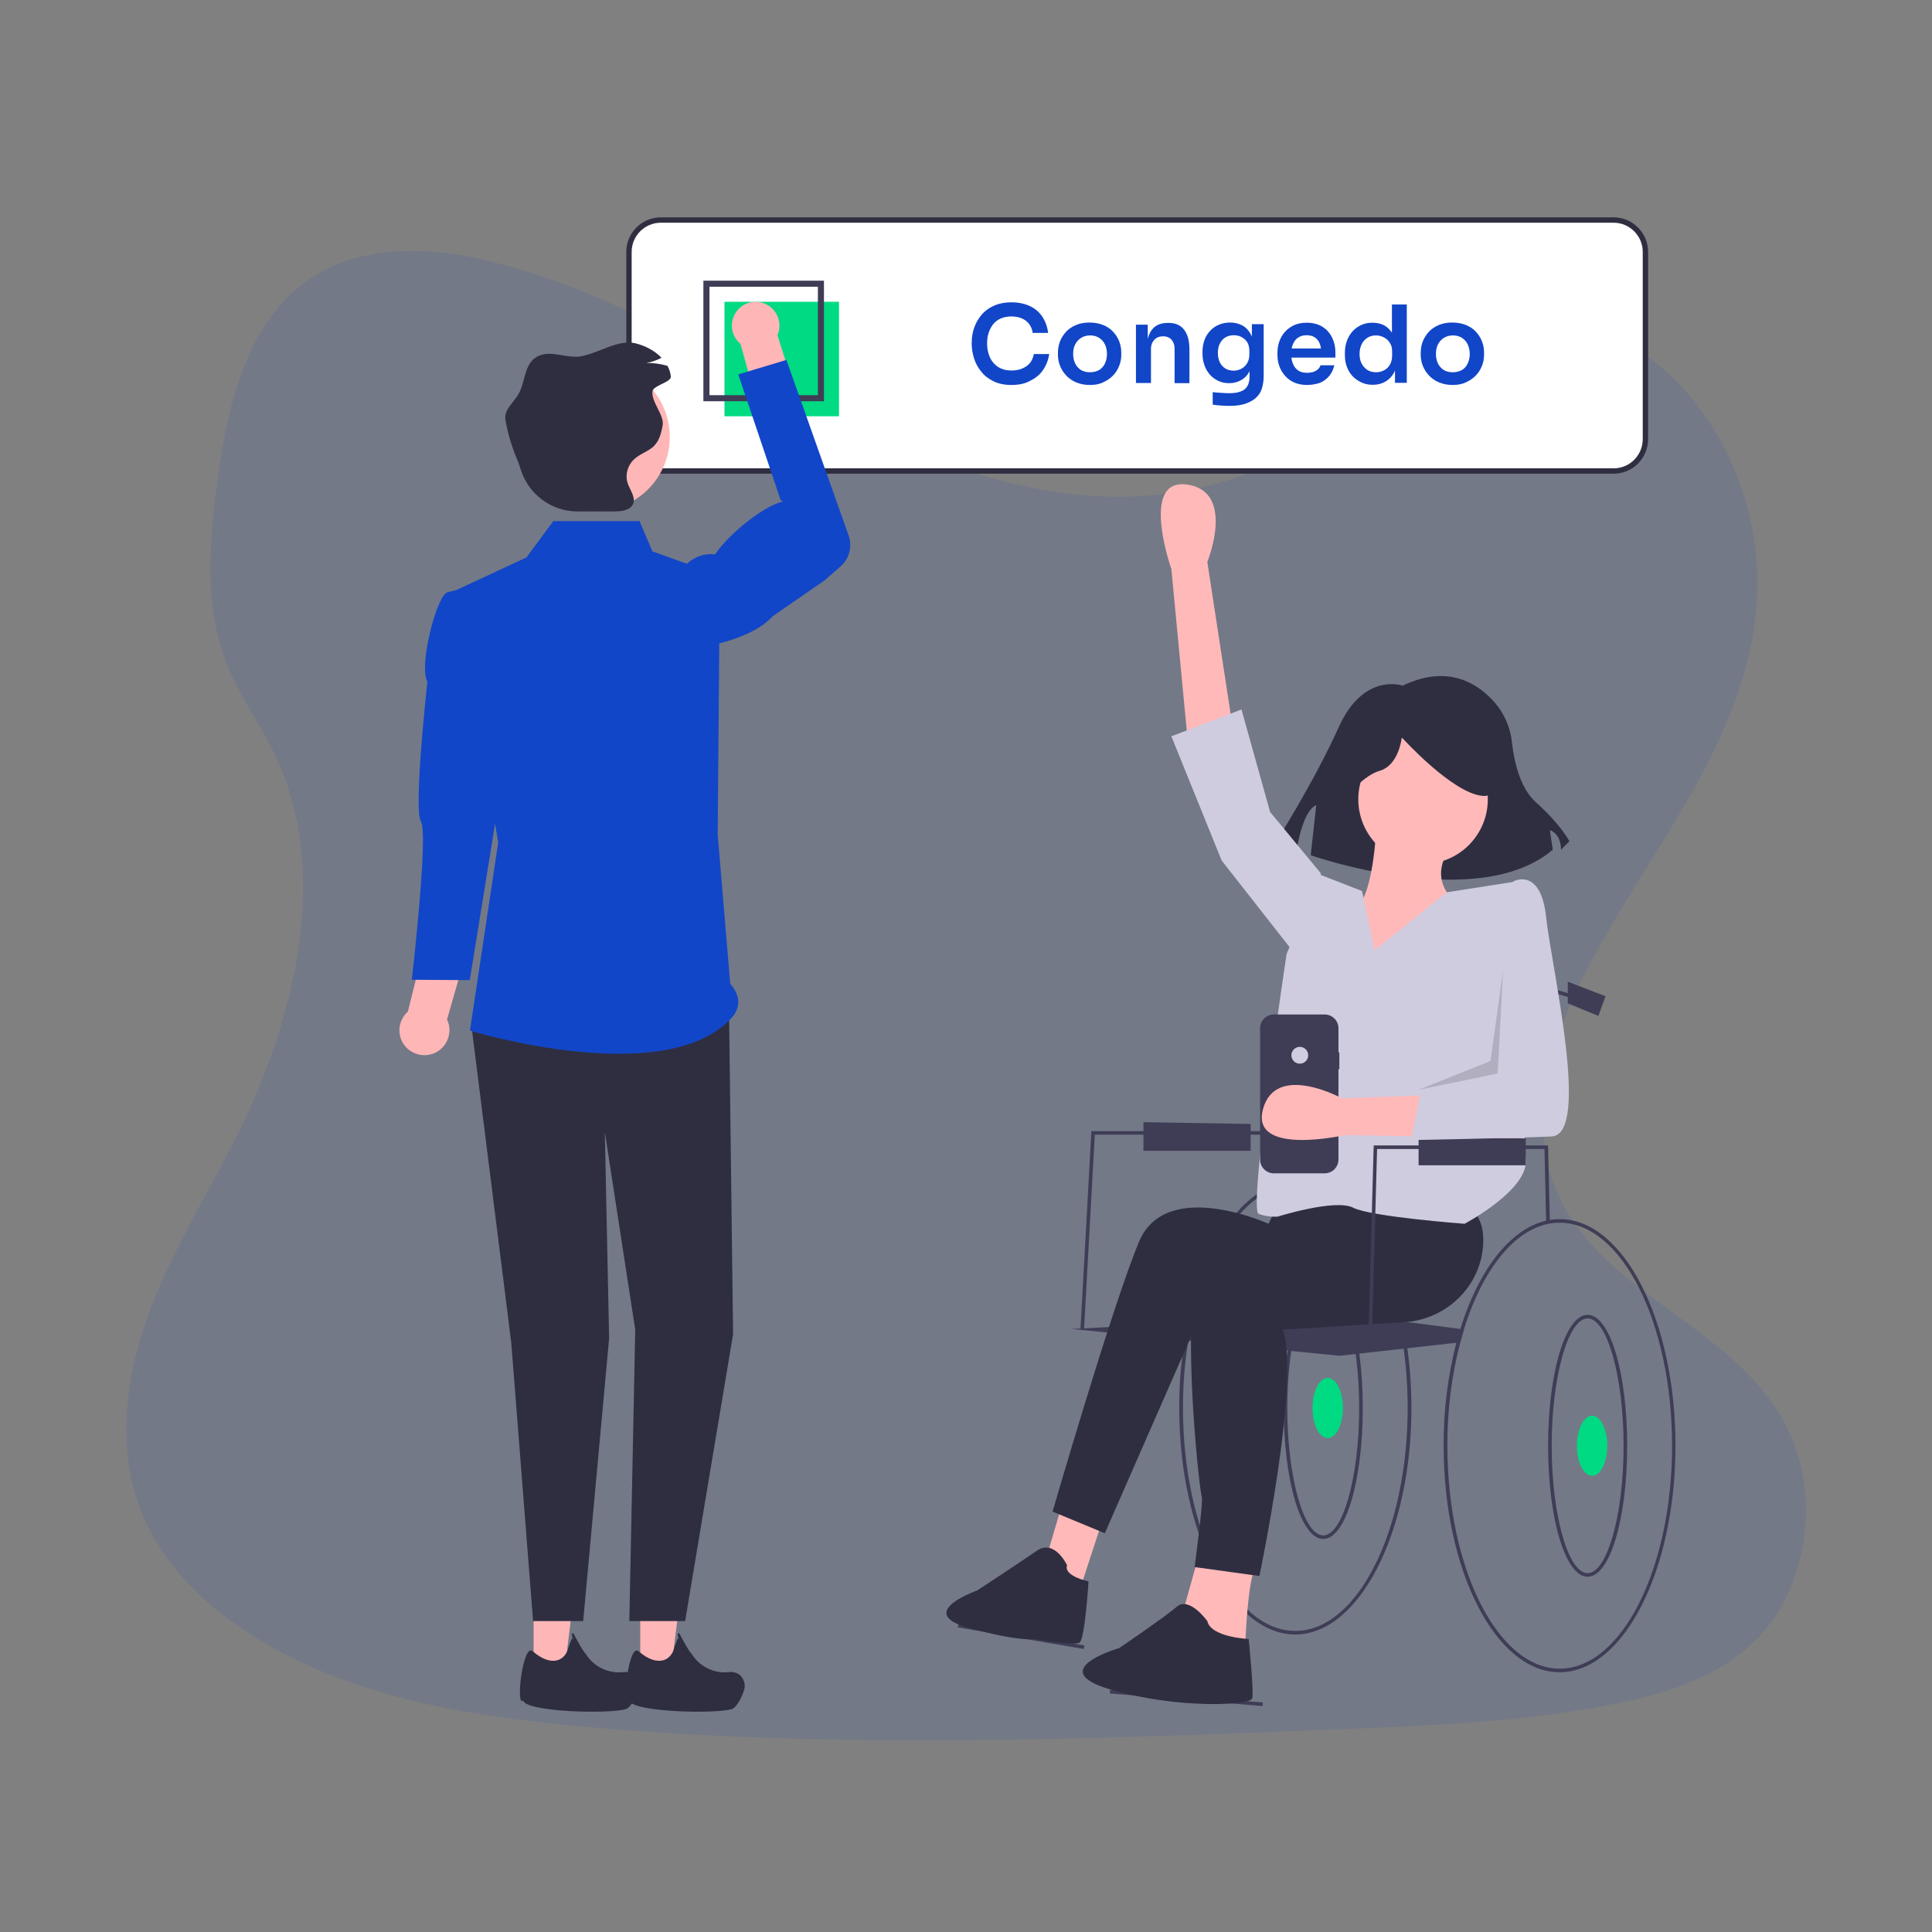 <?xml version="1.0" encoding="utf-8"?>
<!-- Generator: Adobe Illustrator 24.2.0, SVG Export Plug-In . SVG Version: 6.00 Build 0)  -->
<svg version="1.1" id="Livello_1" xmlns="http://www.w3.org/2000/svg" xmlns:xlink="http://www.w3.org/1999/xlink" x="0px" y="0px"
	 viewBox="0 0 1080 1080" style="enable-background:new 0 0 1080 1080;" xml:space="preserve">
<rect x="0" y="0" width="1080" height="1080" fill="#808080" stroke="none"/>
<style type="text/css">
	.st0{opacity:0.1;fill:#0543CF;enable-background:new    ;}
	.st1{fill:#FFFFFF;stroke:#2F2E41;stroke-width:3;stroke-miterlimit:10;}
	.st2{fill:#00DA82;}
	.st3{fill:#3F3D56;}
	.st4{fill:#2F2E41;}
	.st5{fill:#FFB9B9;}
	.st6{fill:#CFCCE0;}
	.st7{fill:#D0CDE1;}
	.st8{opacity:0.15;enable-background:new    ;}
	.st9{fill:#FFB6B6;}
	.st10{fill:#1246C8;}
</style>
<path class="st0" d="M616,277.5c-60.1-2.7-117.5-28.4-172.3-56.5S335,161.3,276.1,146.6c-37.8-9.7-80.9-10.9-111.3,15.8
	c-29.4,25.7-38.7,70.2-44,111.8c-3.8,31.1-6,63.8,4.5,93c7.2,20.1,20.3,37.3,29.2,56.5c31.2,67.3,9.1,150.5-24.7,216.4
	C114,671,95.6,700.6,83.4,733.5c-12.2,32.7-17.8,70.6-7.1,104c10.5,33.2,35.9,58.2,63.2,75.7C195,948.9,260.4,959,324.1,965
	c141.2,12.9,283,7.3,424.8,1.7c52.4-2.2,105.1-4.1,156.5-14.8c28.5-5.8,58.1-15.5,79-38.1c26.3-29,33-78,15.1-114.6
	C970,738.3,888,723,867.1,657.7c-11.3-35.9,0.4-76.2,16.8-109.4c35.6-71.6,95.2-134.7,98.4-216.3c2.2-56.3-26.5-112.7-70.9-139.1
	c-46.4-27.9-110.8-24.5-145.1,21.7C731.2,261.6,669.2,279.8,616,277.5z"/>
<g>
	<g>
		<path class="st1" d="M902,263.3H369.4c-9.8,0-17.8-8-17.8-17.8V140.8c0-9.8,8-17.8,17.8-17.8H902c9.8,0,17.8,8,17.8,17.8v104.6
			C919.8,255.3,911.9,263.3,902,263.3z"/>
		<rect x="405" y="168.7" class="st2" width="64" height="64"/>
		<path class="st3" d="M460.6,224.3h-67.4v-67.4h67.4V224.3z M396.6,220.9h60.6v-60.6h-60.6L396.6,220.9z"/>
	</g>
	<g>
		<path class="st3" d="M724.1,660.4c-23.5,0-44.1,24.6-55.5,61.2c-0.8,2.6-1.6,5.2-2.3,7.9c-4.8,18.8-7.2,38.1-7.1,57.5
			c0,69.8,29.1,126.7,64.8,126.7S789,856.9,789,787.1S759.9,660.4,724.1,660.4z M724.1,911.7c-34.6,0-62.8-55.9-62.8-124.6
			c-0.1-19.5,2.3-38.9,7.2-57.8c0.7-2.5,1.4-5,2.1-7.4c11.1-35.7,30.9-59.5,53.5-59.5c34.6,0,62.8,55.9,62.8,124.6
			S758.8,911.7,724.1,911.7z"/>
		<path class="st3" d="M739.7,860.3c-12.4,0-22.1-32.2-22.1-73.2s9.7-73.2,22.1-73.2s22.1,32.2,22.1,73.2S752.1,860.3,739.7,860.3z
			 M739.7,715.9c-10.9,0-20.1,32.6-20.1,71.2s9.2,71.2,20.1,71.2s20.1-32.6,20.1-71.2S750.6,715.9,739.7,715.9z"/>
		<ellipse class="st2" cx="742.2" cy="787.1" rx="8.5" ry="16.8"/>
		<polygon class="st3" points="723.6,558.9 861.3,558.4 861.3,612.7 723.6,618.2 		"/>
		<polygon class="st3" points="606,742.9 604,742.8 610.1,632.3 734.7,632.3 734.7,634.3 612,634.3 		"/>
		<polygon class="st3" points="605.8,921.8 535.4,909.7 535.9,907.7 606.2,919.8 		"/>
		
			<rect x="661.8" y="906.6" transform="matrix(8.207501e-02 -0.997 0.997 8.207501e-02 -337.821 1532.07)" class="st3" width="2" height="85.7"/>
		<path class="st3" d="M818.4,743c-0.8,2.4-1.5,4.9-2.1,7.4l-2.1,0.2l-65.4,7.3L599,742.9l155.8-8l61.6,8L818.4,743z"/>
		<path class="st4" d="M784.1,383.3c0,0-21.8-7.8-35.8,23.3c-14,31.1-35.8,65.3-35.8,65.3l12.4,3.1c0,0,3.1-21.8,10.9-24.9l-3.1,28
			c0,0,93.3,32.7,135.3-3.1l-1.6-10.9c0,0,6.2,1.6,6.2,10.9l4.7-4.7c0,0-4.7-9.3-18.7-21.8c-9.2-8.2-12.3-23.7-13.4-33.4
			c-0.8-8.1-4.1-15.8-9.3-22C826.7,382.4,809.8,370.9,784.1,383.3z"/>
		<path class="st5" d="M663.8,412.6l-9-94.5c0,0-18.1-51.3,9-47.2c27.1,4,11.1,43.2,11.1,43.2l15.1,98.5H663.8z"/>
		<polygon class="st5" points="593.4,841.9 583.4,876 602.5,892.1 616.6,848.9 		"/>
		<path class="st5" d="M670.8,867l-10.1,36.2l35.2,22.1c0,0,1-41.2,6-49.3L670.8,867z"/>
		<path class="st4" d="M714.1,674l-5,10.1c0,0-57.3-26.1-72.4,10.1c-15.1,36.2-48.3,150.8-48.3,150.8l29.2,12.1l53.3-121.6l121.6-3
			l5-67.3L714.1,674z"/>
		<path class="st4" d="M756.3,691.1c0,0-82.4-17.1-88.5,24.1c-6,41.2,3,119.6,4,121.6c1,2-4,39.2-4,39.2l36.2,5
			c0,0,23.1-109.6,13.1-137.7l68-4.2c23.5-1.5,42.7-20,44-43.5c0.5-9-1.7-17.1-9.5-21.7c-24.1-14.1-68.4-14.1-68.4-14.1L756.3,691.1
			z"/>
		<path class="st4" d="M596.5,875c0,0-7-15.1-17.1-8c-10.1,7-33.2,22.1-33.2,22.1s-35.8,12.6-4,21.1c28.2,7.6,35.2,6,35.2,6
			s23.1,4,26.1,2c3-2,5-34.2,5-34.2S594.4,881.1,596.5,875z"/>
		<path class="st4" d="M674.9,906.2c0,0-10.1-14.1-17.1-8c-7,6-32.2,23.1-32.2,23.1s-42.2,12.1-5,23.1s78.4,9,79.4,5
			c1-4-2-33.2-2-33.2S676.9,915.3,674.9,906.2z"/>
		<circle class="st5" cx="795.5" cy="446.8" r="36.2"/>
		<path class="st5" d="M769.4,462.9c0,0-2,41.2-12.1,44.2c-10.1,3-38.2,36.2-25.1,46.2c13.1,10.1,88.5,3,88.5,3l-7-52.3
			c0,0-16.1-11.1-3-30.2L769.4,462.9z"/>
		<path class="st6" d="M768.4,531.3l-7-33.2l-23.1-9l-19.1,44.2c0,0-21.6,143.2-15.6,145.3c3.4,1.2,7,1.7,10.6,1.5
			c0,0,32.2-10.1,42.2-5s62.3,9,62.3,9s36.2-19.1,34.2-36.2c-2-17.1,0-112.6,0-112.6l-4.5-42.7l-39.7,6.2L768.4,531.3z"/>
		<polygon class="st6" points="739.2,494.1 738.2,488 710,453.9 694,396.6 654.8,411.6 682.9,481 723.1,532.3 		"/>
		<path class="st4" d="M747.9,451.1c0,0,12.4-17.1,23.3-20.2c10.9-3.1,12.4-18.7,12.4-18.7s28,31.1,45.1,32.7
			c17.1,1.6,1.6-37.3,1.6-37.3l-31.1-7.8l-29.5,3.1l-23.3,15.6L747.9,451.1z"/>
		<polygon class="st3" points="864.3,683.6 863.4,642.3 769.8,642.3 766.8,752.9 764.8,752.9 767.9,640.3 865.3,640.3 865.4,641.3 
			866.4,683.5 		"/>
		<polygon class="st3" points="862.3,627.3 860.3,627.3 860.3,550.5 892.8,559.9 892.2,561.9 862.3,553.2 		"/>
		<path class="st3" d="M871.9,681.5c-23.5,0-44.1,24.6-55.5,61.2c-0.8,2.6-1.6,5.2-2.3,7.9c-4.8,18.8-7.2,38.1-7.1,57.5
			c0,69.8,29.1,126.7,64.8,126.7s64.8-56.8,64.8-126.7S907.6,681.5,871.9,681.5z M871.9,932.8c-34.6,0-62.8-55.9-62.8-124.6
			c-0.1-19.5,2.3-38.9,7.2-57.8c0.7-2.5,1.4-5,2.1-7.4c11.1-35.7,30.9-59.5,53.5-59.5c34.6,0,62.8,55.9,62.8,124.6
			S906.5,932.8,871.9,932.8z"/>
		<path class="st3" d="M887.5,881.4c-12.4,0-22.1-32.2-22.1-73.2s9.7-73.2,22.1-73.2s22.1,32.2,22.1,73.2S899.9,881.4,887.5,881.4z
			 M887.5,737c-10.9,0-20.1,32.6-20.1,71.2s9.2,71.2,20.1,71.2s20.1-32.6,20.1-71.2S898.4,737,887.5,737z"/>
		<ellipse class="st2" cx="890" cy="808.2" rx="8.5" ry="16.8"/>
		<polygon class="st3" points="876.4,548.8 897.5,556.9 893.5,567.9 876.4,560.9 		"/>
		<polygon class="st3" points="793,635.3 793,651.4 852.9,651.4 852.9,636.4 		"/>
		<polygon class="st3" points="639.2,627.3 639.2,643.3 699.1,643.3 699.1,628.3 		"/>
		<path class="st3" d="M748.7,588.2h-0.5v-13.4c0-4.3-3.5-7.7-7.7-7.7h0h-28.4c-4.3,0-7.7,3.5-7.7,7.7c0,0,0,0,0,0v73.4
			c0,4.3,3.5,7.7,7.7,7.7h0h28.4c4.3,0,7.7-3.5,7.7-7.7v0v-50.5h0.5V588.2z"/>
		<circle class="st7" cx="726.6" cy="589.9" r="4.7"/>
		<path class="st5" d="M846.8,636.3l-94.9-1.8c0,0-53,12.1-45.9-14.4c7.1-26.5,44.2-6.1,44.2-6.1l99.6-3.7L846.8,636.3z"/>
		<path class="st6" d="M837.2,499.6l9-7c0,0,15.1-8,18.1,20.1c3,28.1,25.1,121.6,3,122.6c-22.1,1-78.4,2-78.4,2l6-31.2l46.2-3
			L837.2,499.6z"/>
		<polygon class="st8" points="840.2,542.8 837.2,600.1 793,609.2 833.2,593.1 		"/>
	</g>
	<g>
		<g>
			<polygon class="st9" points="357.9,940.5 374.3,940.5 382.2,877 357.9,877 			"/>
			<polygon class="st9" points="298.3,940.5 314.8,940.5 322.6,877 298.3,877 			"/>
			<polygon class="st4" points="263.5,573.1 285.8,750.6 298,906.2 326,906.2 340.5,748.2 338.1,632.8 355.1,743.3 351.8,906.2 
				383,906.2 409.8,745.8 407.5,562 			"/>
			<path class="st10" d="M357.5,291.3h-48.2l-15,20.3l-38.9,18.1L278.5,471l-15.8,105.1c0,0,110.6,33.9,147-7.9
				c4-5.3,4.5-11.2-1.5-18.3l-7-83.4l1.2-144.7l-37.7-13.6L357.5,291.3L357.5,291.3z"/>
			<g>
				<path class="st9" d="M228,565.5l10.1-40.6l24,2.5l-12.2,42.5c0.6,1.2,1,2.5,1.2,3.9c1.1,7.6-4.1,14.8-11.8,15.9
					c-7.6,1.1-14.8-4.1-15.9-11.8C222.7,573.2,224.6,568.5,228,565.5L228,565.5z"/>
				<path class="st10" d="M268.3,326.4l-17.8,4.6c-6.2,0.5-16.6,41.3-11.6,50.1c0,0-7.9,71.5-3.6,78.2c4.3,6.7-5.1,88.4-5.1,88.4
					l32.4,0.2L288,391l-22.6-46.7C265.1,336.4,276.1,325.7,268.3,326.4L268.3,326.4z"/>
			</g>
			<g>
				<path class="st9" d="M413.9,192.2l10.7,38.2l22.7-3l-12.7-40c0.5-1.2,0.9-2.4,1-3.8c0.9-7.3-4.3-13.9-11.6-14.8
					c-7.3-0.9-13.9,4.3-14.8,11.6C408.6,185.1,410.5,189.4,413.9,192.2z"/>
				<path class="st10" d="M366.5,349.3L366.5,349.3c2.4,9.2,11.4,15,20.7,13.5c14.7-2.4,35.1-7.5,44.7-18.3l29.1-20.1l8.9-7.8
					c4.9-4.3,6.6-11.1,4.5-17.2l-34.8-98.2l-26.9,8.1l23.7,70.3l1.4,0.7c-12.5,3-32.4,20.5-38,29.6c-12-1.4-19.9,7.5-26.4,19.8
					C367.3,334.4,364.6,342.1,366.5,349.3L366.5,349.3z"/>
			</g>
			<circle class="st9" cx="333.1" cy="244.3" r="41.3"/>
			<path class="st4" d="M364.8,218.4c-1.2,6,6.8,13.6,5.6,19.6c-0.8,4.1-1.8,8.3-4.9,11.4c-2.9,2.8-7.2,4.1-10.3,6.7
				c-4.2,3.4-6,9.2-4.3,14.1c1.1,3.2,3.6,6.6,3.4,9.8c0,0.8-0.3,1.6-0.7,2.3c-1.9,3.2-6.7,3.6-10.7,3.6h-20.1
				c-14.7,0-27.5-9.7-31.8-23.7c-0.7-2.1-1.3-4.1-2.1-5.8c-2.9-6.9-5-14.1-6.3-21.3c-1.2-6.8,5.3-10.1,8.1-16.5
				c3.1-7,2.8-16.2,10.3-19.6c7.5-3.4,15.4,1.5,23.7,0.2l0.3-0.1c9.9-1.8,20.5-9.5,30.2-7.2c5.6,1.4,10.9,4.2,14.6,8.1
				c-2.7,1.4-5.5,2.4-8.5,2.9c4-0.1,7.9,0.5,11.8,1.6c1,1.8,1.7,3.8,1.9,5.9c0.4,3.1-8.7,4.8-10.1,7.8
				C364.9,218.1,364.8,218.2,364.8,218.4z"/>
		</g>
		<path class="st4" d="M416.3,942.8L416.3,942.8c-0.2,3.4-4.1,11.7-7.3,12.6c-9.7,2.9-55.7,1.6-57.4-4.8c-4.3,4-0.1-32.2,5.3-27.6
			c11,9.5,18.7,5.1,20.2-2.6l1.8-4.6l0.4,0.5c1.1,1.6-1.6-3.3,0.3-3.4c0.2,0,5.3,10.3,7,11.5l0.1,0.2c4.4,7.1,12.6,11.1,20.9,10.1
			l0,0c2.6-0.3,5.3,0.6,6.9,2.6C415.7,938.9,416.4,940.8,416.3,942.8L416.3,942.8z"/>
		<path class="st4" d="M357.1,942.8L357.1,942.8c-0.2,3.4-4.1,11.7-7.3,12.6c-9.7,2.9-55.7,1.6-57.4-4.8c-4.3,4-0.1-32.2,5.3-27.6
			c11,9.5,18.7,5.1,20.2-2.6l1.8-4.6l0.4,0.5c1.1,1.6-1.6-3.3,0.3-3.4c0.2,0,5.3,10.3,7,11.5l0.1,0.2c4.4,7.1,12.6,11.1,20.9,10.1
			l0,0c2.6-0.3,5.3,0.6,6.9,2.6C356.5,938.9,357.2,940.8,357.1,942.8L357.1,942.8z"/>
	</g>
	<g>
		<g>
			<path class="st10" d="M565.5,215.2c-4,0-7.4-0.7-10.2-2.1c-2.8-1.4-5.2-3.2-6.9-5.5c-1.8-2.2-3.1-4.7-3.9-7.3
				c-0.8-2.6-1.3-5.2-1.3-7.6v-1.3c0-2.7,0.4-5.4,1.3-8s2.2-5,4-7.2s4.1-3.9,6.9-5.2c2.8-1.3,6.1-2,9.9-2c4,0,7.4,0.7,10.4,2.1
				s5.3,3.4,7,6s2.8,5.6,3.2,9h-8.6c-0.3-2-1-3.7-2.1-5.1c-1.1-1.4-2.5-2.4-4.2-3.1c-1.7-0.7-3.6-1-5.7-1c-2.2,0-4.1,0.4-5.8,1.1
				s-3.1,1.8-4.2,3.1c-1.1,1.4-2,3-2.6,4.8c-0.6,1.8-0.9,3.9-0.9,6.1c0,2.2,0.3,4.2,0.9,6c0.6,1.8,1.4,3.5,2.6,4.8
				c1.2,1.4,2.6,2.5,4.3,3.2c1.7,0.8,3.7,1.1,5.9,1.1c3.3,0,6-0.8,8.3-2.4c2.3-1.6,3.6-3.9,4.1-6.8h8.6c-0.4,3.1-1.5,6-3.2,8.6
				c-1.7,2.6-4.1,4.7-7.1,6.2C573.3,214.4,569.7,215.2,565.5,215.2z"/>
			<path class="st10" d="M609.3,215.2c-2.9,0-5.4-0.5-7.6-1.4c-2.2-0.9-4.1-2.2-5.6-3.8c-1.5-1.6-2.7-3.4-3.5-5.4s-1.2-4.1-1.2-6.2
				v-1.3c0-2.2,0.4-4.4,1.2-6.4c0.8-2,2-3.8,3.5-5.4c1.5-1.6,3.4-2.8,5.6-3.7c2.2-0.9,4.7-1.3,7.4-1.3c2.8,0,5.2,0.5,7.4,1.3
				c2.2,0.9,4.1,2.1,5.6,3.7c1.5,1.6,2.7,3.4,3.5,5.4c0.8,2,1.2,4.2,1.2,6.4v1.3c0,2.2-0.4,4.2-1.2,6.2s-1.9,3.8-3.5,5.4
				c-1.5,1.6-3.4,2.8-5.6,3.8C614.7,214.7,612.2,215.2,609.3,215.2z M609.3,208.1c2,0,3.8-0.5,5.2-1.3c1.4-0.9,2.5-2.1,3.2-3.7
				c0.7-1.5,1.1-3.3,1.1-5.2c0-2-0.4-3.8-1.1-5.3s-1.8-2.8-3.2-3.7c-1.4-0.9-3.1-1.4-5.1-1.4s-3.7,0.5-5.1,1.4
				c-1.4,0.9-2.5,2.1-3.3,3.7s-1.1,3.3-1.1,5.3c0,2,0.4,3.7,1.1,5.2c0.7,1.5,1.8,2.8,3.2,3.7C605.6,207.6,607.3,208.1,609.3,208.1z"
				/>
			<path class="st10" d="M635,214.1v-32.6h6.6v14H641c0-3.3,0.4-6.1,1.3-8.3c0.9-2.2,2.2-3.9,3.9-5c1.7-1.1,3.9-1.7,6.5-1.7h0.4
				c3.9,0,6.8,1.2,8.8,3.8c2,2.5,3,6.2,3,11.2v18.7h-8.3v-19.4c0-2-0.6-3.6-1.7-4.9c-1.1-1.2-2.7-1.9-4.7-1.9c-2,0-3.7,0.6-4.9,1.9
				s-1.9,3-1.9,5.1v19.1H635z"/>
			<path class="st10" d="M687.2,226.9c-1.6,0-3.1-0.1-4.8-0.2s-3.1-0.3-4.5-0.5v-7c1.4,0.2,3,0.3,4.6,0.4c1.6,0.1,3.2,0.2,4.6,0.2
				c2.7,0,4.8-0.3,6.5-1c1.7-0.6,2.9-1.6,3.7-3c0.8-1.4,1.2-3.1,1.2-5.2v-6.4l1.8-4.1c-0.1,3-0.7,5.5-1.9,7.6
				c-1.1,2.1-2.6,3.7-4.6,4.8c-1.9,1.1-4.1,1.7-6.7,1.7c-2.2,0-4.3-0.4-6.1-1.3s-3.4-2-4.7-3.5c-1.3-1.5-2.3-3.2-3-5.2
				c-0.7-2-1.1-4.1-1.1-6.4v-1.3c0-2.3,0.4-4.4,1.1-6.4c0.7-2,1.8-3.7,3.2-5.2c1.4-1.5,3-2.6,4.9-3.4c1.9-0.8,4-1.2,6.2-1.2
				c2.7,0,5,0.6,7,1.7s3.5,2.8,4.7,5c1.1,2.2,1.7,4.9,1.9,8.1l-1.4,0.2v-14.1h6.6v28.7c0,4-0.7,7.2-2,9.6c-1.4,2.4-3.5,4.2-6.3,5.4
				C695.2,226.3,691.6,226.9,687.2,226.9z M689.6,207.2c1.6,0,3.1-0.4,4.4-1.1c1.3-0.7,2.4-1.8,3.2-3.1c0.8-1.4,1.2-3,1.2-4.9v-2.1
				c0-1.8-0.4-3.4-1.2-4.7c-0.8-1.3-1.9-2.2-3.2-2.9s-2.8-1-4.3-1c-1.8,0-3.3,0.4-4.7,1.2c-1.3,0.8-2.4,2-3.1,3.5
				c-0.8,1.5-1.1,3.2-1.1,5.3c0,2,0.4,3.7,1.1,5.2c0.8,1.5,1.8,2.6,3.1,3.4C686.3,206.8,687.9,207.2,689.6,207.2z"/>
			<path class="st10" d="M730.7,215.2c-2.8,0-5.2-0.5-7.3-1.4c-2.1-1-3.8-2.2-5.2-3.9c-1.4-1.6-2.4-3.4-3.1-5.4c-0.7-2-1-4-1-6.1
				v-1.1c0-2.2,0.3-4.2,1-6.3c0.7-2,1.7-3.8,3.1-5.4c1.4-1.6,3.1-2.8,5.1-3.8c2-0.9,4.4-1.4,7.1-1.4c3.5,0,6.5,0.8,8.9,2.3
				c2.4,1.5,4.2,3.6,5.4,6.1c1.2,2.5,1.8,5.2,1.8,8.1v3h-28.9v-5.1h23.6l-2.6,2.5c0-2.1-0.3-3.9-0.9-5.3c-0.6-1.5-1.5-2.6-2.7-3.4
				c-1.2-0.8-2.8-1.2-4.6-1.2s-3.4,0.4-4.7,1.3c-1.3,0.8-2.2,2-2.9,3.6s-1,3.5-1,5.7c0,2,0.3,3.9,1,5.4c0.6,1.6,1.6,2.8,2.9,3.7
				c1.3,0.9,3,1.3,5,1.3s3.7-0.4,5-1.2c1.3-0.8,2.1-1.8,2.5-3h7.7c-0.5,2.2-1.4,4.2-2.8,5.9c-1.4,1.7-3.1,3-5.2,3.9
				C735.7,214.7,733.3,215.2,730.7,215.2z"/>
			<path class="st10" d="M767.4,215.1c-2.3,0-4.4-0.4-6.3-1.3s-3.6-2-5-3.5c-1.4-1.5-2.5-3.3-3.2-5.3c-0.8-2-1.1-4.2-1.1-6.6v-1.3
				c0-2.3,0.4-4.5,1.1-6.5c0.7-2,1.8-3.8,3.1-5.3c1.3-1.5,3-2.7,4.9-3.6s4-1.3,6.3-1.3c2.6,0,4.8,0.5,6.8,1.6c1.9,1.1,3.5,2.8,4.7,5
				c1.2,2.2,1.8,5,1.9,8.3l-2.5-2.9v-22.2h8.3v43.8h-6.6v-13.9h1.4c-0.1,3.3-0.8,6.1-2,8.3s-2.9,3.9-4.9,5
				C772.2,214.6,769.9,215.1,767.4,215.1z M769.2,208.1c1.6,0,3.1-0.4,4.5-1.1c1.4-0.7,2.5-1.8,3.3-3.2c0.8-1.4,1.2-3.1,1.2-5v-2.4
				c0-1.9-0.4-3.5-1.3-4.8c-0.8-1.3-1.9-2.3-3.3-3c-1.4-0.7-2.8-1.1-4.4-1.1c-1.8,0-3.4,0.4-4.8,1.3c-1.4,0.9-2.5,2.1-3.2,3.6
				c-0.8,1.6-1.2,3.4-1.2,5.5c0,2.1,0.4,3.9,1.2,5.4c0.8,1.5,1.9,2.7,3.3,3.6C765.9,207.7,767.5,208.1,769.2,208.1z"/>
			<path class="st10" d="M812.1,215.2c-2.9,0-5.4-0.5-7.6-1.4c-2.2-0.9-4.1-2.2-5.6-3.8c-1.5-1.6-2.7-3.4-3.5-5.4s-1.2-4.1-1.2-6.2
				v-1.3c0-2.2,0.4-4.4,1.2-6.4c0.8-2,2-3.8,3.5-5.4c1.5-1.6,3.4-2.8,5.6-3.7c2.2-0.9,4.7-1.3,7.4-1.3c2.8,0,5.2,0.5,7.4,1.3
				c2.2,0.9,4.1,2.1,5.6,3.7c1.5,1.6,2.7,3.4,3.5,5.4c0.8,2,1.2,4.2,1.2,6.4v1.3c0,2.2-0.4,4.2-1.2,6.2s-1.9,3.8-3.5,5.4
				c-1.5,1.6-3.4,2.8-5.6,3.8C817.4,214.7,814.9,215.2,812.1,215.2z M812.1,208.1c2,0,3.8-0.5,5.2-1.3c1.4-0.9,2.5-2.1,3.2-3.7
				c0.7-1.5,1.1-3.3,1.1-5.2c0-2-0.4-3.8-1.1-5.3s-1.8-2.8-3.2-3.7c-1.4-0.9-3.1-1.4-5.1-1.4s-3.7,0.5-5.1,1.4
				c-1.4,0.9-2.5,2.1-3.3,3.7s-1.1,3.3-1.1,5.3c0,2,0.4,3.7,1.1,5.2c0.7,1.5,1.8,2.8,3.2,3.7C808.3,207.6,810,208.1,812.1,208.1z"/>
		</g>
	</g>
</g>
</svg>

